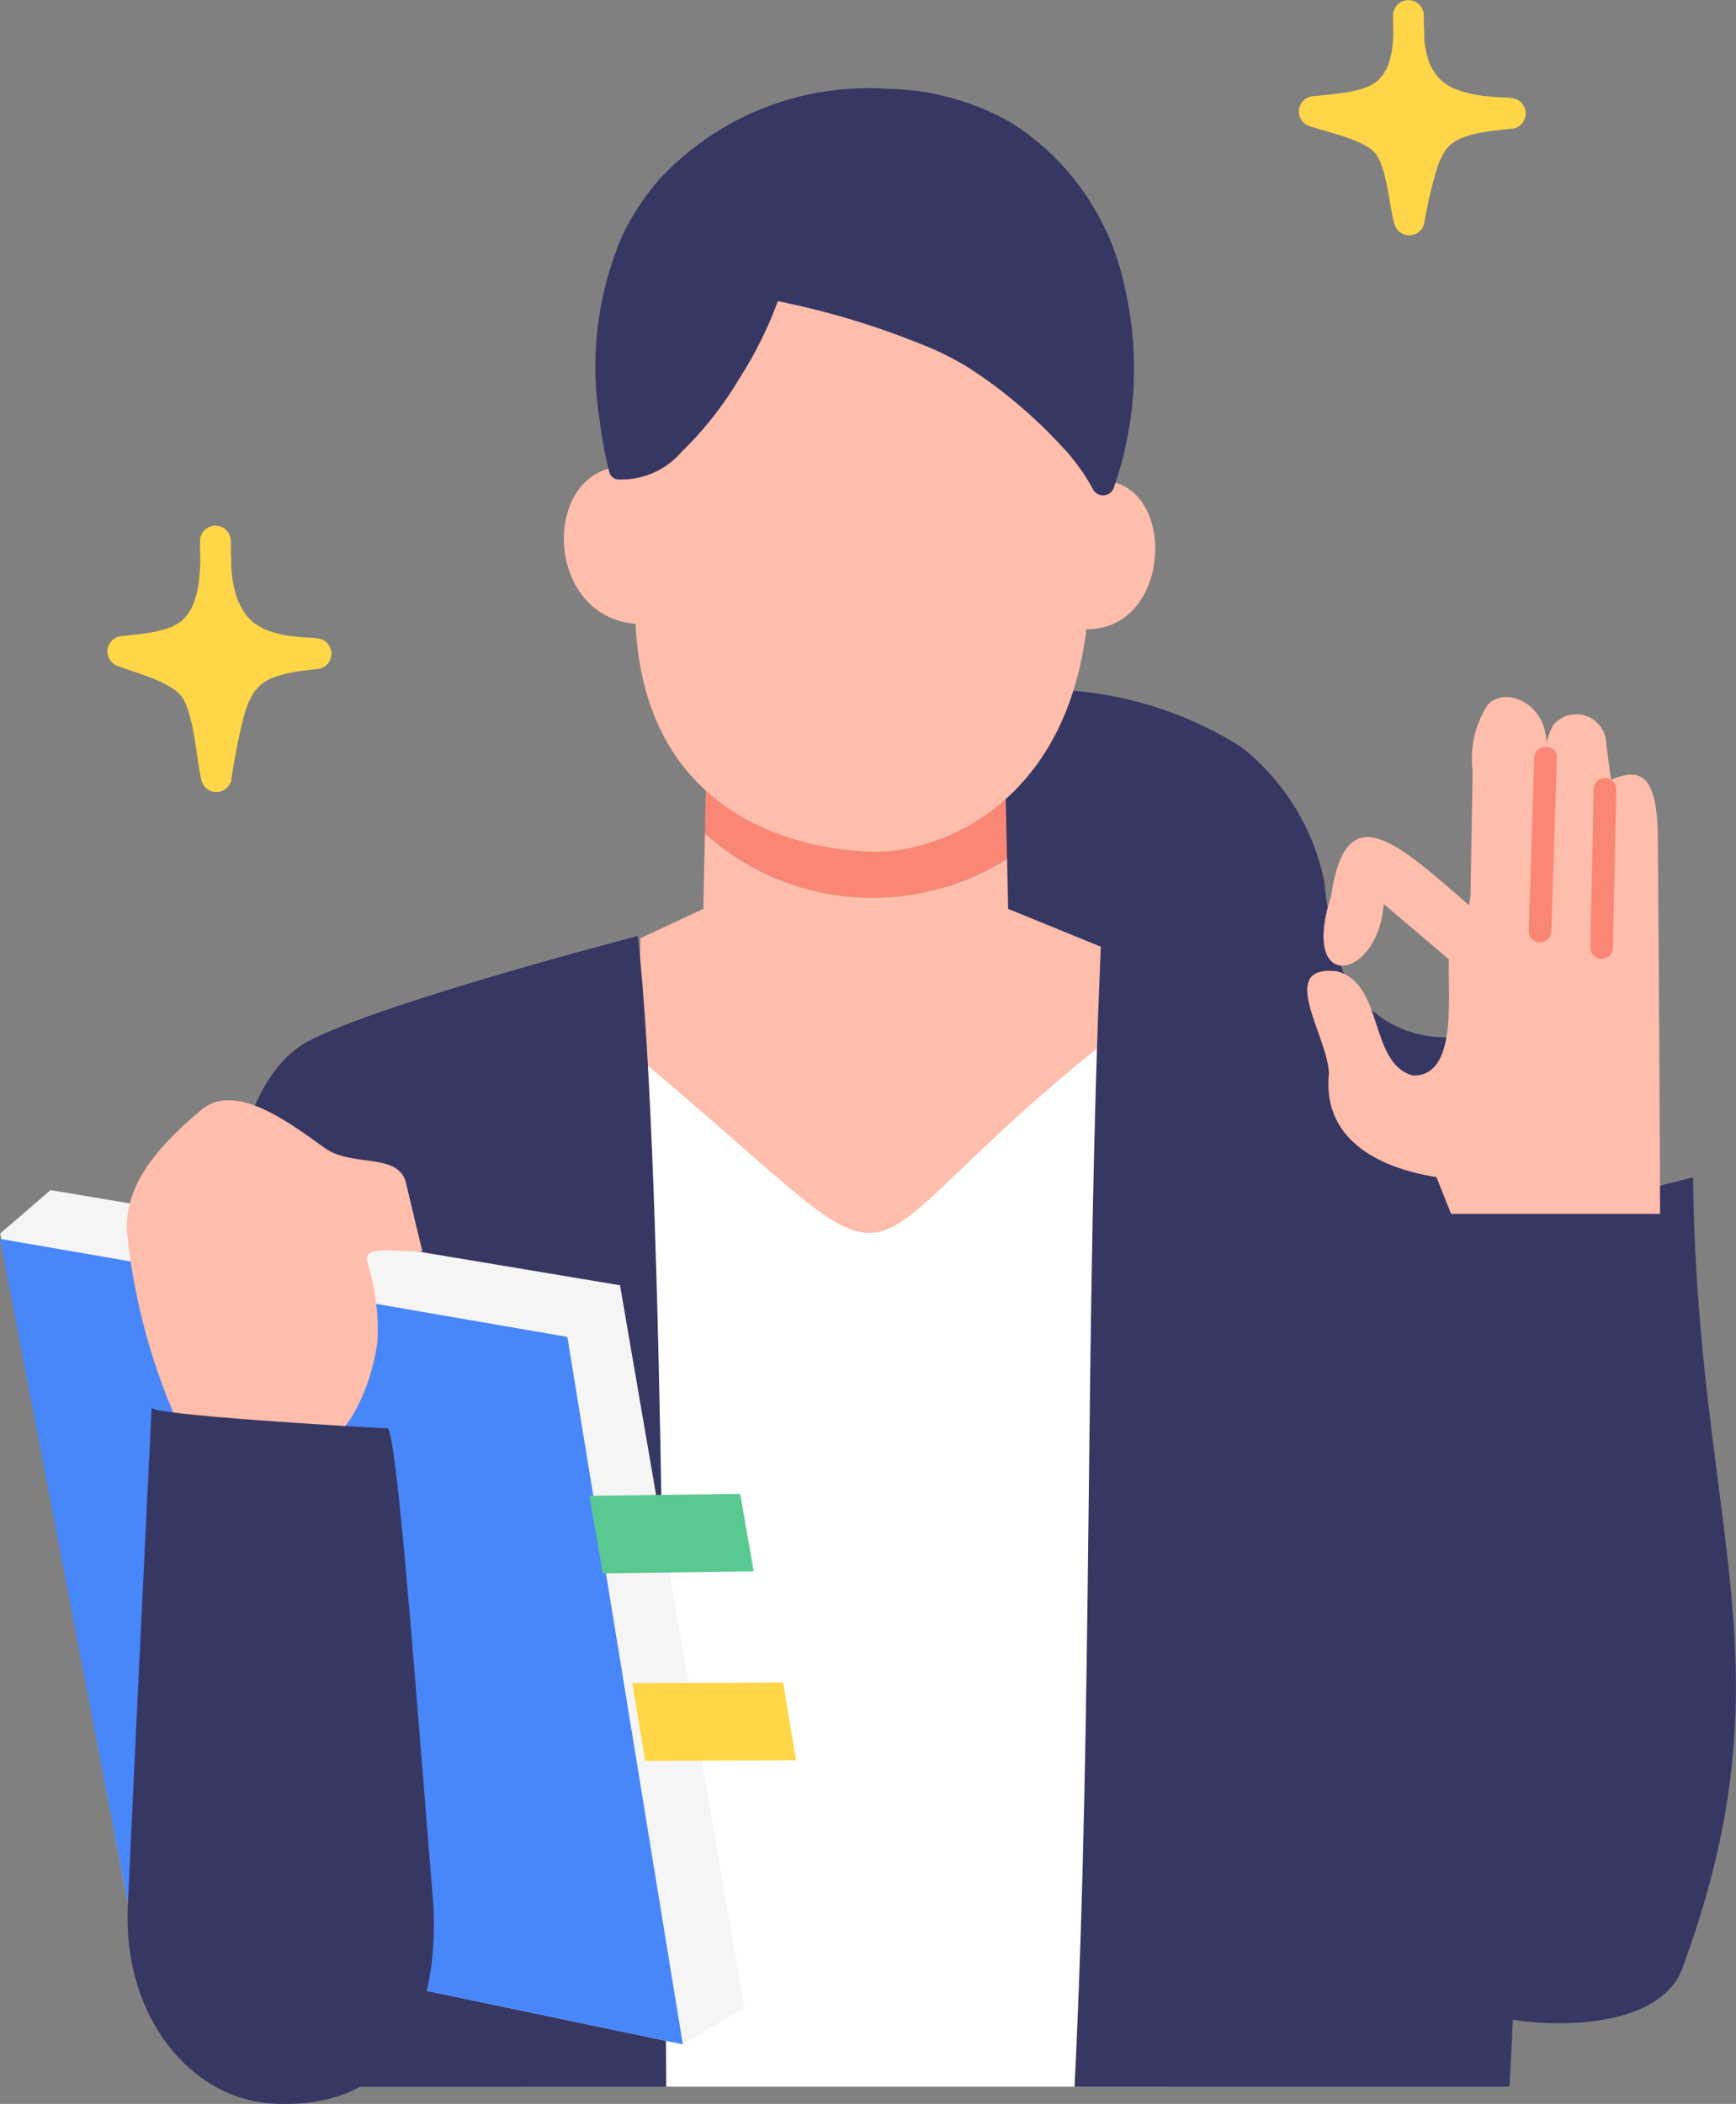 <svg id="グループ_70" data-name="グループ 70" xmlns="http://www.w3.org/2000/svg" width="71.296" height="86.379" viewBox="0 0 71.296 86.379">
  <rect x="0" y="0" width="71.296" height="86.379" fill="#808080" stroke="none"/>
  <g id="グループ_69" data-name="グループ 69" transform="translate(0 0)">
    <g id="グループ_29" data-name="グループ 29" transform="translate(4.399 21.572)">
      <path id="パス_33" data-name="パス 33" d="M898.007,278.835c-.216-.009-.433-.02-.649-.039-.1-.009-.208-.022-.312-.032h-.005l-.034,0-.179-.029a4.97,4.97,0,0,1-.621-.15c-.089-.028-.177-.061-.264-.094l-.048-.022q-.077-.037-.153-.078c-.086-.047-.167-.1-.249-.154l-.02-.013-.008-.007c-.044-.037-.087-.074-.128-.114s-.082-.081-.121-.124l-.054-.062a3.022,3.022,0,0,1-.187-.284c-.057-.1-.1-.2-.154-.3l-.024-.061c-.023-.061-.044-.123-.064-.186a5.448,5.448,0,0,1-.154-.686c0-.029-.007-.058-.01-.087-.007-.067-.013-.133-.019-.2-.009-.116-.015-.233-.02-.35l.006-.088a.506.506,0,0,0-.013-.142c-.005-.226-.007-.453-.007-.679a.632.632,0,1,0-1.264,0c0,.295,0,.591.015.887q-.024.371-.062.74l0,.039-.009.063q-.012.079-.027.157c-.022.119-.048.236-.079.353s-.068.223-.107.333l-.007.02-.005.011c-.028.059-.057.118-.088.175-.051.092-.11.177-.167.264l-.046.055c-.039.044-.079.087-.121.128s-.058.052-.088.077l-.071.052a2.683,2.683,0,0,1-.3.167l0,0-.08.03c-.049.018-.1.034-.148.05-.118.037-.239.068-.36.1s-.25.052-.376.072l-.164.026-.083.012-.026,0c-.259.032-.518.06-.777.091a.633.633,0,0,0-.168,1.242c.425.155.858.289,1.281.45l.165.064c.033.013.193.085.058.023.105.048.211.094.314.147s.2.1.295.163c.04.025.08.05.119.076l.06.037a1.2,1.2,0,0,1,.228.207c.008.009.033.03.054.051l.012.019c.015.024.032.047.047.071a2.8,2.8,0,0,1,.141.264l0,.009,0,.007c.022.059.044.117.064.176a8.578,8.578,0,0,1,.312,1.4c.081.511.141,1.027.254,1.532a.632.632,0,0,0,1.219,0,24.46,24.46,0,0,1,.544-2.732c.034-.111.07-.221.11-.33.017-.045.034-.09.052-.135h0l.028-.063c.044-.094.092-.187.145-.277.022-.037.044-.073.068-.109s.126-.153.042-.063c.08-.085.157-.169.243-.248l.016-.015.009-.006c.053-.037.107-.073.162-.106a2.748,2.748,0,0,1,.262-.135l.074-.029c.063-.023.126-.044.19-.063a6.052,6.052,0,0,1,.808-.177l.21-.031h.011l.059-.008.451-.056a.632.632,0,1,0,0-1.264Z" transform="translate(-889.435 -274.213)" fill="#ffd648"/>
    </g>
    <g id="グループ_30" data-name="グループ 30" transform="translate(53.336)">
      <path id="パス_34" data-name="パス 34" d="M1161.439,162.157c-.275-.009-.55-.023-.825-.047l-.22-.022-.106-.012c-.125-.019-.249-.039-.373-.065a4.817,4.817,0,0,1-.708-.2l-.124-.053c-.052-.026-.1-.053-.153-.082s-.1-.058-.146-.09c-.022-.015-.126-.1-.108-.082a2.481,2.481,0,0,1-.206-.2c-.023-.025-.044-.052-.066-.078l-.021-.028c-.043-.064-.086-.127-.125-.193s-.07-.132-.105-.2l-.016-.028-.009-.024a3.692,3.692,0,0,1-.129-.418c-.026-.108-.046-.217-.063-.327,0-.019-.015-.137-.017-.156q-.01-.111-.016-.222c0-.019,0-.038,0-.058l.006-.077a.491.491,0,0,0-.013-.148q-.007-.283-.007-.565a.632.632,0,1,0-1.264,0c0,.255,0,.514.015.773-.008.111-.016.221-.027.332-.005.054-.012.108-.017.162l0,.029,0,.013a4.262,4.262,0,0,1-.143.639c-.016.05-.035.1-.054.148-.006.015-.016.037-.027.058a2.285,2.285,0,0,1-.145.251l-.041.059-.009.011c-.035.037-.067.077-.1.113s-.074.074-.113.109l-.041.035c-.09.054-.174.112-.268.159l-.087.039c-.037.014-.074.029-.111.042a4.683,4.683,0,0,1-.677.171c-.11.02-.221.037-.332.053l-.089.011-.2.023c-.258.028-.516.051-.773.077a.633.633,0,0,0-.168,1.242c.412.129.829.24,1.24.371q.318.1.629.224l.015.006.017.008.133.062c.1.048.2.1.291.156a.814.814,0,0,1,.224.149s-.093-.083-.043-.032c.015.015.033.028.048.041q.054.048.1.1c.019.02.035.042.054.06l.006.005.031.053a2.5,2.5,0,0,1,.139.259l.012.027.007.019c.016.046.034.091.049.138.035.1.066.208.094.313.058.218.1.438.146.66.089.466.15.939.271,1.4a.637.637,0,0,0,1.219,0,17.1,17.1,0,0,1,.583-2.455c.017-.047.036-.093.054-.139-.04.1-.01.024.014-.028.043-.093.09-.184.142-.272.027-.046.055-.091.084-.135a.436.436,0,0,0,.03-.052,1.325,1.325,0,0,1,.191-.193c.013-.012.072-.057.084-.068l.061-.04a2.887,2.887,0,0,1,.282-.154l.007,0,.052-.021c.048-.018.1-.035.146-.051.108-.035.218-.066.328-.093s.247-.055.371-.077l.191-.031.12-.017c.268-.034.536-.062.8-.09a.632.632,0,1,0,0-1.264Zm-5.554,2.265c.007,0,.022.022.036.045C1155.9,164.448,1155.879,164.422,1155.884,164.422Z" transform="translate(-1152.749 -158.144)" fill="#ffd648"/>
    </g>
    <g id="グループ_68" data-name="グループ 68" transform="translate(0 3.637)">
      <g id="グループ_59" data-name="グループ 59">
        <g id="グループ_32" data-name="グループ 32" transform="translate(23.156 15.504)">
          <g id="グループ_31" data-name="グループ 31">
            <path id="パス_35" data-name="パス 35" d="M993.645,267.619l-.15-6.429C989.295,260.468,989.295,267.683,993.645,267.619Z" transform="translate(-990.363 -261.139)" fill="#ffbdab"/>
          </g>
        </g>
        <g id="グループ_34" data-name="グループ 34" transform="translate(44.587 16.099)">
          <g id="グループ_33" data-name="グループ 33">
            <path id="パス_36" data-name="パス 36" d="M1105.8,264.388l-.131,6.053C1109.461,270.5,1109.461,263.708,1105.8,264.388Z" transform="translate(-1105.672 -264.34)" fill="#ffbdab"/>
          </g>
        </g>
        <g id="グループ_36" data-name="グループ 36" transform="translate(38.09 24.658)">
          <g id="グループ_35" data-name="グループ 35">
            <path id="パス_37" data-name="パス 37" d="M1095.982,322.258a4.565,4.565,0,0,1-8.216-.314,17.983,17.983,0,0,1-.76-3.688,9.4,9.4,0,0,0-3.435-5.51,15.355,15.355,0,0,0-8.015-2.344l-4.84,4.423,2.17,10.932,17.274,2.754a7.142,7.142,0,0,0,4.928-2.514,4.3,4.3,0,0,0,.917-3.037Z" transform="translate(-1070.716 -310.393)" fill="#373764"/>
          </g>
        </g>
        <g id="グループ_38" data-name="グループ 38" transform="translate(21.59 36.031)">
          <g id="グループ_37" data-name="グループ 37">
            <path id="パス_38" data-name="パス 38" d="M1006.983,371.661l-22.911-.074-2.137,46.006h26.382Z" transform="translate(-981.934 -371.587)" fill="#fff"/>
          </g>
        </g>
        <g id="グループ_39" data-name="グループ 39" transform="translate(28.95 27.834)">
          <path id="パス_39" data-name="パス 39" d="M1033.948,331.259c-.036-1.6-.082-3.569-.082-3.781H1021.6s-.03,1.347-.061,2.749A10.291,10.291,0,0,0,1033.948,331.259Z" transform="translate(-1021.539 -327.478)" fill="#fa8775"/>
        </g>
        <g id="グループ_40" data-name="グループ 40" transform="translate(26.248 30.582)">
          <path id="パス_40" data-name="パス 40" d="M1022.153,345.362c-.005-.426-.021-1.08-.043-2.062a10.291,10.291,0,0,1-12.409-1.032c-.029,1.37-.057,2.553-.063,3.095l-2.589,1.205L1007,351.5c12.422,10.4,7.149,8.873,19.13-.667l.312-3.719Z" transform="translate(-1006.999 -342.267)" fill="#ffbdab"/>
        </g>
        <g id="グループ_42" data-name="グループ 42" transform="translate(9.179 34.791)">
          <g id="グループ_41" data-name="グループ 41">
            <path id="パス_41" data-name="パス 41" d="M933.3,406.015s0-31.378-1.128-41.1c0,0-10.545,2.732-13.544,4.326-3.575,1.9-3.472,9.949-3.472,9.949l4.139,32.972h14.046Z" transform="translate(-915.158 -364.914)" fill="#373764"/>
          </g>
        </g>
        <g id="グループ_44" data-name="グループ 44" transform="translate(25.933 7.704)">
          <g id="グループ_43" data-name="グループ 43">
            <path id="パス_42" data-name="パス 42" d="M1009.394,219.167s.351,5.846-4.092,7.132c.032.125.048,4.585.169,7.147.389,8.191,7.189,9.348,9.9,9.348s8.07-2.074,8.689-9.85c.219-2.758.3-7.466.3-7.466l-3.936-6.158Z" transform="translate(-1005.302 -219.167)" fill="#ffbdab"/>
          </g>
        </g>
        <path id="パス_43" data-name="パス 43" d="M1019.163,185.782a10.489,10.489,0,0,0-4.628-6.657,10.634,10.634,0,0,0-5.1-1.4,11.7,11.7,0,0,0-9.4,3.756,10.794,10.794,0,0,0-1.455,2.2h0a13.658,13.658,0,0,0-.978,7.529,17.644,17.644,0,0,0,.406,2.226.418.418,0,0,0,.224.288.353.353,0,0,0,.1.037,3.264,3.264,0,0,0,2.665-1.143,14.621,14.621,0,0,0,2.372-3.018,16.345,16.345,0,0,0,1.57-3.158c.314.066.628.133.94.205a33.072,33.072,0,0,1,4.951,1.564,11.916,11.916,0,0,1,1.935.962,17.8,17.8,0,0,1,1.807,1.318,19.682,19.682,0,0,1,1.977,1.86,8.234,8.234,0,0,1,1.345,1.843.47.47,0,0,0,.849-.111A14.839,14.839,0,0,0,1019.163,185.782Z" transform="translate(-972.992 -177.716)" fill="#373764"/>
        <g id="グループ_45" data-name="グループ 45" transform="translate(44.132 35.049)">
          <path id="パス_44" data-name="パス 44" d="M1120.887,376.128c-1.15-3.335-5.336-4.946-8.421-6.3l-8.156-3.53c-.684,15.644-.32,31.34-1.086,46.989h17.861S1122.9,380.673,1120.887,376.128Z" transform="translate(-1103.224 -366.301)" fill="#373764"/>
        </g>
        <g id="グループ_47" data-name="グループ 47" transform="translate(19.291 52.903)">
          <g id="グループ_46" data-name="グループ 46">
            <path id="パス_45" data-name="パス 45" d="M969.6,462.4c-.047-.067-.043-.024,0,0Z" transform="translate(-969.564 -462.369)" fill="#ffefde"/>
          </g>
        </g>
        <g id="グループ_49" data-name="グループ 49" transform="translate(19.409 53.038)">
          <g id="グループ_48" data-name="グループ 48">
            <path id="パス_46" data-name="パス 46" d="M970.2,463.092c0,.01,0,.017,0,.016.012.042.013.045,0,.009A.138.138,0,0,0,970.2,463.092Z" transform="translate(-970.202 -463.092)" fill="#ffefde"/>
          </g>
        </g>
        <g id="グループ_50" data-name="グループ 50" transform="translate(0.009 45.225)">
          <path id="パス_47" data-name="パス 47" d="M867.885,421.058l-2.067,1.781,5.452,28.571,22.581,4.719,2.522-1.513-5.1-29.652Z" transform="translate(-865.818 -421.058)" fill="#f5f5f5"/>
        </g>
        <g id="グループ_51" data-name="グループ 51" transform="translate(0 47.227)">
          <path id="パス_48" data-name="パス 48" d="M865.767,431.83l5.461,28.35L893.81,464.9l-4.742-29.045Z" transform="translate(-865.767 -431.83)" fill="#4887fa"/>
        </g>
        <g id="グループ_53" data-name="グループ 53" transform="translate(5.206 41.534)">
          <g id="グループ_52" data-name="グループ 52">
            <path id="パス_49" data-name="パス 49" d="M901.924,403.165c-1.5-1.068-3.7-2.751-5.1-1.557-1.533,1.308-3.175,2.925-3.032,5.047a25.854,25.854,0,0,0,2.317,8.306l5.717.238c.764.069,1.951-1.858,2.247-4.083a8.949,8.949,0,0,0-.4-3.213c-.283-.773,1.063-.494,2.25-.494l-.654-2.73C905.021,403.3,903.067,403.979,901.924,403.165Z" transform="translate(-893.781 -401.197)" fill="#ffbdab"/>
          </g>
        </g>
        <g id="グループ_54" data-name="グループ 54" transform="translate(5.238 54.156)">
          <path id="パス_50" data-name="パス 50" d="M904.586,469.96c-1.308-.06-9.662-.552-9.648-.849-.435,9.041-.614,12.56-.978,20.475-.208,4.51,2.566,7.926,5.995,8.1,4.832.243,6.768-3.219,6.562-8.062C905.755,480.324,904.967,469.431,904.586,469.96Z" transform="translate(-893.949 -469.111)" fill="#373764"/>
        </g>
        <g id="グループ_56" data-name="グループ 56" transform="translate(24.206 57.697)">
          <g id="グループ_55" data-name="グループ 55">
            <path id="パス_51" data-name="パス 51" d="M996.013,488.239l.554,3.183,6.194-.079-.554-3.183Z" transform="translate(-996.013 -488.16)" fill="#5ac891"/>
          </g>
        </g>
        <g id="グループ_58" data-name="グループ 58" transform="translate(25.97 65.445)">
          <g id="グループ_57" data-name="グループ 57">
            <path id="パス_52" data-name="パス 52" d="M1005.5,529.878l.526,3.188,6.194-.025-.526-3.188Z" transform="translate(-1005.5 -529.853)" fill="#ffd648"/>
          </g>
        </g>
      </g>
      <g id="グループ_67" data-name="グループ 67" transform="translate(51.853 24.982)">
        <g id="グループ_60" data-name="グループ 60" transform="translate(0 19.723)">
          <path id="パス_53" data-name="パス 53" d="M1148.505,432.635l4.14-14.162c3.643,1.6,6.92.469,9.8-.218.175,14.569,4.14,20.045-.436,32.464-.8,2.17-4.239,2.444-6.536,2.179-2.7-.312-10.388-4.972-10.676-10.458C1144.353,433.9,1148.505,432.635,1148.505,432.635Z" transform="translate(-1144.767 -418.255)" fill="#373764"/>
        </g>
        <g id="グループ_66" data-name="グループ 66" transform="translate(1.833)">
          <g id="グループ_61" data-name="グループ 61">
            <path id="パス_54" data-name="パス 54" d="M1155.855,323.391c1.948.515,1.3,3.778,3.115,4.278,1.846.053,1.429-3.244,1.482-4.765-.279-.242-2.684-2.276-2.68-2.279-.212,3.115-3.481,3.758-2.154-.34.608-4.175,2.725-2.153,5.665.4l.057-.4c.028-2.224.057-2.926.085-5.15a4,4,0,0,1,.634-2.7c.73-.744,2.36-.067,2.4,1.577a3.36,3.36,0,0,1,.268-.72,1.233,1.233,0,0,1,2.188.778l.194,1.458c1.04-.43,1.9-.437,1.922,2.331.014,1.465.092,12.261.092,15.492h-8.582s-.605-1.511-.6-1.511c-2.353-.369-4.687-1.53-4.417-4.234C1155.5,326.076,1153.328,323.108,1155.855,323.391Z" transform="translate(-1154.632 -312.133)" fill="#ffbdab"/>
          </g>
          <g id="グループ_63" data-name="グループ 63" transform="translate(11.627 3.311)">
            <g id="グループ_62" data-name="グループ 62">
              <path id="パス_55" data-name="パス 55" d="M1217.329,330.4c-.033,2.179-.1,4.358-.137,6.538a.465.465,0,0,0,.929,0c.037-2.179.1-4.358.137-6.538a.465.465,0,0,0-.929,0Z" transform="translate(-1217.192 -329.947)" fill="#fa8775"/>
            </g>
          </g>
          <g id="グループ_65" data-name="グループ 65" transform="translate(9.099 2.052)">
            <g id="グループ_64" data-name="グループ 64">
              <path id="パス_56" data-name="パス 56" d="M1203.812,323.621q-.1,3.111-.194,6.222l-.028.894c-.019.6.911.6.929,0l.194-6.222.028-.895c.018-.6-.911-.6-.929,0Z" transform="translate(-1203.589 -323.173)" fill="#fa8775"/>
            </g>
          </g>
        </g>
      </g>
    </g>
  </g>
</svg>
